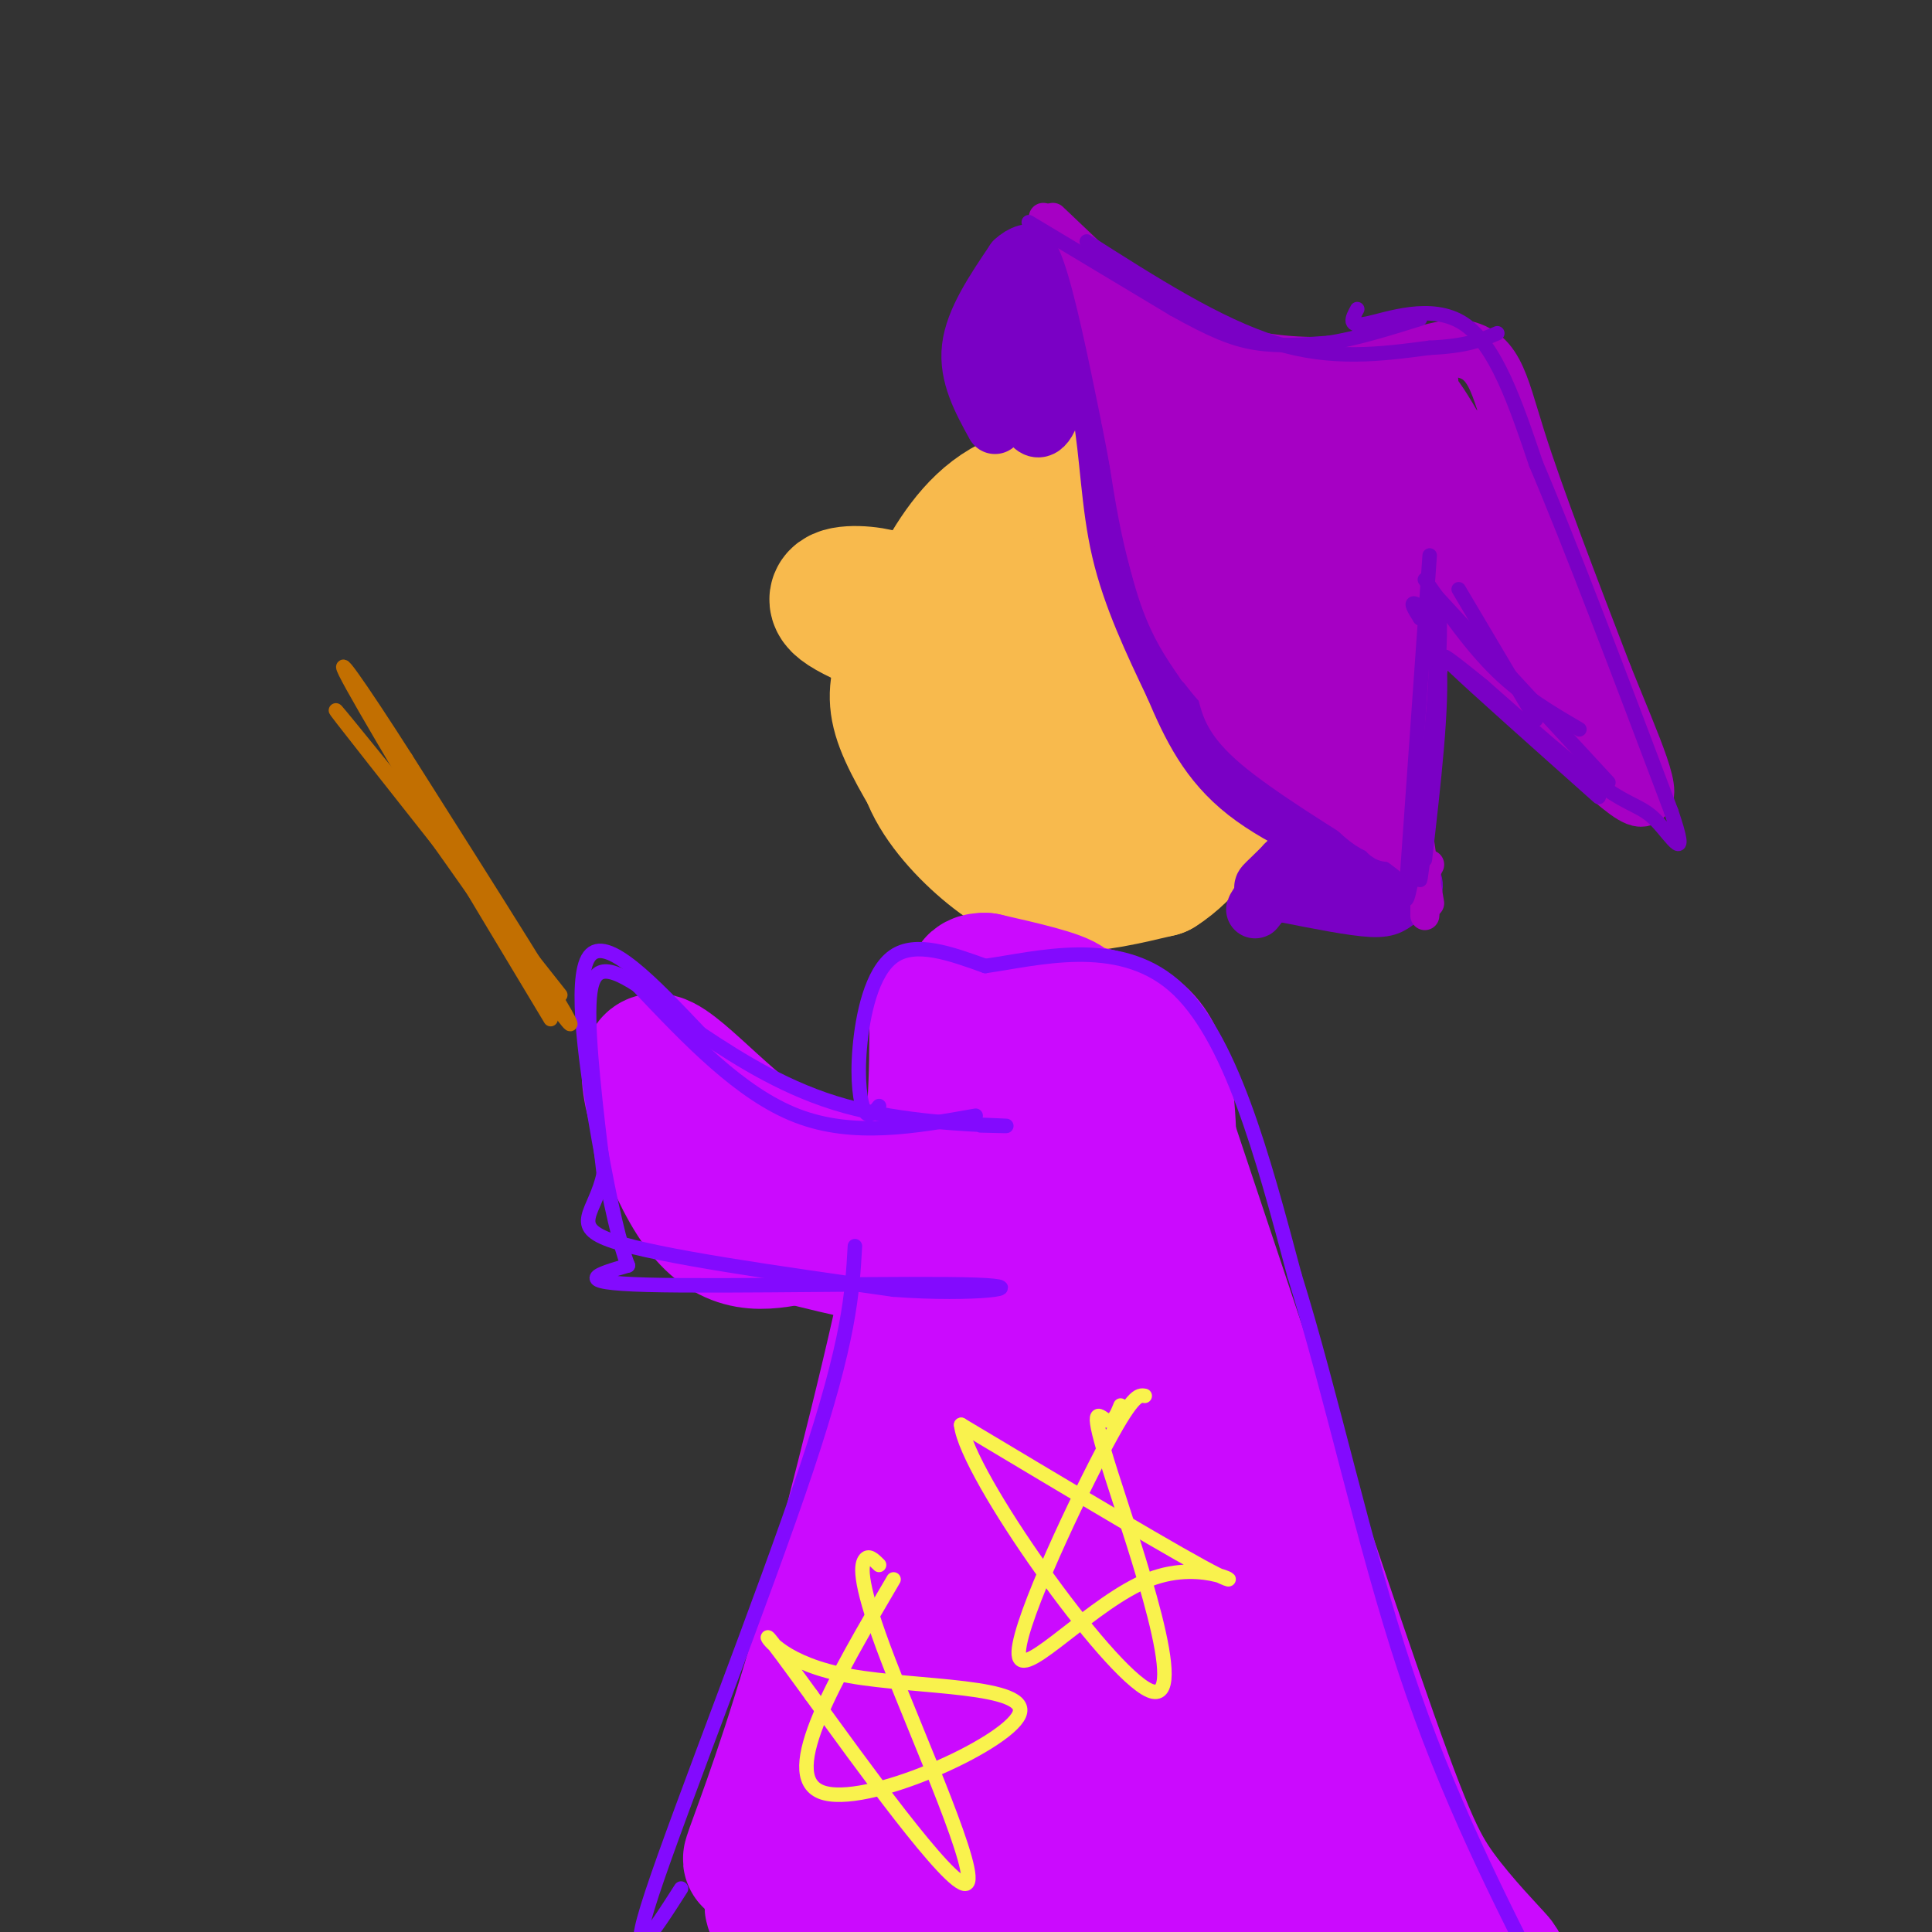 <svg viewBox='0 0 400 400' version='1.1' xmlns='http://www.w3.org/2000/svg' xmlns:xlink='http://www.w3.org/1999/xlink'><rect x="0" y="0" width="400" height="400" fill="#333333" stroke="none"/><g fill='none' stroke='rgb(248,186,77)' stroke-width='28' stroke-linecap='round' stroke-linejoin='round'><path d='M232,100c-8.754,0.606 -17.509,1.212 -24,5c-6.491,3.788 -10.719,10.758 -14,17c-3.281,6.242 -5.614,11.758 -7,16c-1.386,4.242 -1.825,7.212 0,12c1.825,4.788 5.912,11.394 10,18'/><path d='M197,168c4.038,4.610 9.133,7.135 15,9c5.867,1.865 12.506,3.069 20,1c7.494,-2.069 15.844,-7.410 21,-13c5.156,-5.590 7.119,-11.428 9,-17c1.881,-5.572 3.680,-10.878 2,-17c-1.680,-6.122 -6.840,-13.061 -12,-20'/><path d='M252,111c-3.268,-4.563 -5.439,-5.972 -12,-7c-6.561,-1.028 -17.514,-1.677 -25,1c-7.486,2.677 -11.506,8.678 -15,16c-3.494,7.322 -6.461,15.965 -8,23c-1.539,7.035 -1.650,12.463 1,18c2.650,5.537 8.060,11.183 13,15c4.940,3.817 9.412,5.805 15,6c5.588,0.195 12.294,-1.402 19,-3'/><path d='M240,180c5.771,-3.579 10.698,-11.026 14,-16c3.302,-4.974 4.978,-7.475 5,-14c0.022,-6.525 -1.612,-17.073 -4,-24c-2.388,-6.927 -5.532,-10.234 -9,-12c-3.468,-1.766 -7.261,-1.990 -13,1c-5.739,2.990 -13.425,9.193 -17,16c-3.575,6.807 -3.039,14.217 -1,19c2.039,4.783 5.583,6.938 8,7c2.417,0.062 3.709,-1.969 5,-4'/><path d='M228,153c0.732,-4.221 0.064,-12.772 -2,-16c-2.064,-3.228 -5.522,-1.133 -5,4c0.522,5.133 5.025,13.305 4,12c-1.025,-1.305 -7.579,-12.087 -14,-18c-6.421,-5.913 -12.711,-6.956 -19,-8'/><path d='M192,127c-5.298,-2.179 -9.042,-3.625 -13,-4c-3.958,-0.375 -8.131,0.321 -4,3c4.131,2.679 16.565,7.339 29,12'/><path d='M234,129c4.351,3.222 8.702,6.443 11,11c2.298,4.557 2.544,10.448 1,15c-1.544,4.552 -4.877,7.764 -6,5c-1.123,-2.764 -0.035,-11.504 -1,-18c-0.965,-6.496 -3.982,-10.748 -7,-15'/><path d='M232,127c-1.167,-2.500 -0.583,-1.250 0,0'/></g>
<g fill='none' stroke='rgb(122,0,197)' stroke-width='12' stroke-linecap='round' stroke-linejoin='round'><path d='M206,88c-2.833,-5.167 -5.667,-10.333 -5,-16c0.667,-5.667 4.833,-11.833 9,-18'/><path d='M210,54c3.267,-3.111 6.933,-1.889 10,4c3.067,5.889 5.533,16.444 8,27'/><path d='M228,85c1.644,9.400 1.756,19.400 4,29c2.244,9.600 6.622,18.800 11,28'/><path d='M243,142c3.622,8.533 7.178,15.867 15,22c7.822,6.133 19.911,11.067 32,16'/><path d='M290,180c5.095,3.679 1.833,4.875 0,6c-1.833,1.125 -2.238,2.179 -6,2c-3.762,-0.179 -10.881,-1.589 -18,-3'/><path d='M266,185c2.844,-0.689 18.956,-0.911 21,-1c2.044,-0.089 -9.978,-0.044 -22,0'/><path d='M265,184c-4.321,0.012 -4.125,0.042 -2,-2c2.125,-2.042 6.179,-6.155 7,-7c0.821,-0.845 -1.589,1.577 -4,4'/><path d='M266,179c-2.089,2.800 -5.311,7.800 -6,9c-0.689,1.200 1.156,-1.400 3,-4'/><path d='M216,58c-2.708,0.982 -5.417,1.964 -6,8c-0.583,6.036 0.958,17.125 3,21c2.042,3.875 4.583,0.536 5,-4c0.417,-4.536 -1.292,-10.268 -3,-16'/><path d='M215,67c-0.689,-3.822 -0.911,-5.378 0,-3c0.911,2.378 2.956,8.689 5,15'/></g>
<g fill='none' stroke='rgb(166,0,196)' stroke-width='6' stroke-linecap='round' stroke-linejoin='round'><path d='M216,45c2.250,0.500 4.500,1.000 7,8c2.500,7.000 5.250,20.500 8,34'/><path d='M231,87c2.400,12.044 4.400,25.156 7,34c2.600,8.844 5.800,13.422 9,18'/><path d='M247,139c8.500,9.000 25.250,22.500 42,36'/><path d='M289,175c7.822,7.289 6.378,7.511 6,7c-0.378,-0.511 0.311,-1.756 1,-3'/><path d='M251,144c0.833,3.333 1.667,6.667 8,12c6.333,5.333 18.167,12.667 30,20'/><path d='M289,176c6.000,4.400 6.000,5.400 6,7c0.000,1.600 0.000,3.800 0,6'/><path d='M295,189c0.000,1.000 0.000,0.500 0,0'/><path d='M218,45c0.000,0.000 20.000,19.000 20,19'/><path d='M238,64c7.333,6.167 15.667,12.083 24,18'/><path d='M262,82c6.667,3.667 11.333,3.833 16,4'/><path d='M296,187c-1.500,-8.500 -3.000,-17.000 -3,-25c0.000,-8.000 1.500,-15.500 3,-23'/></g>
<g fill='none' stroke='rgb(166,0,196)' stroke-width='20' stroke-linecap='round' stroke-linejoin='round'><path d='M245,96c4.732,13.762 9.464,27.524 13,35c3.536,7.476 5.875,8.667 10,11c4.125,2.333 10.036,5.810 12,6c1.964,0.190 -0.018,-2.905 -2,-6'/></g>
<g fill='none' stroke='rgb(166,0,196)' stroke-width='12' stroke-linecap='round' stroke-linejoin='round'><path d='M251,122c2.280,4.625 4.560,9.250 6,14c1.440,4.750 2.042,9.625 -1,8c-3.042,-1.625 -9.726,-9.750 -14,-21c-4.274,-11.250 -6.137,-25.625 -8,-40'/><path d='M234,83c-2.800,-12.889 -5.800,-25.111 -4,-20c1.800,5.111 8.400,27.556 15,50'/><path d='M245,113c8.644,18.267 22.756,38.933 31,49c8.244,10.067 10.622,9.533 13,9'/><path d='M289,171c-6.072,-12.455 -27.751,-48.091 -40,-70c-12.249,-21.909 -15.067,-30.091 -13,-30c2.067,0.091 9.019,8.455 15,18c5.981,9.545 10.990,20.273 16,31'/><path d='M267,120c6.048,15.335 13.167,38.172 15,35c1.833,-3.172 -1.622,-32.354 -2,-41c-0.378,-8.646 2.321,3.244 3,11c0.679,7.756 -0.660,11.378 -2,15'/><path d='M234,67c9.583,3.333 19.167,6.667 28,8c8.833,1.333 16.917,0.667 25,0'/><path d='M287,75c-7.252,2.788 -37.882,9.758 -41,12c-3.118,2.242 21.276,-0.242 35,-3c13.724,-2.758 16.778,-5.788 14,-5c-2.778,0.788 -11.389,5.394 -20,10'/><path d='M275,89c-10.657,6.504 -27.300,17.764 -22,15c5.300,-2.764 32.542,-19.552 34,-15c1.458,4.552 -22.869,30.443 -27,35c-4.131,4.557 11.935,-12.222 28,-29'/><path d='M288,95c-1.199,8.161 -18.198,43.064 -17,43c1.198,-0.064 20.592,-35.094 24,-33c3.408,2.094 -9.169,41.313 -13,54c-3.831,12.687 1.085,-1.156 6,-15'/><path d='M288,144c3.250,-9.548 8.375,-25.917 8,-20c-0.375,5.917 -6.250,34.119 -8,44c-1.750,9.881 0.625,1.440 3,-7'/><path d='M291,161c1.373,-5.029 3.306,-14.100 1,-22c-2.306,-7.900 -8.852,-14.627 -11,-26c-2.148,-11.373 0.100,-27.392 -1,-27c-1.100,0.392 -5.550,17.196 -10,34'/><path d='M270,120c-2.378,7.463 -3.322,9.121 -4,9c-0.678,-0.121 -1.089,-2.022 -2,-6c-0.911,-3.978 -2.322,-10.032 4,-16c6.322,-5.968 20.378,-11.848 25,-15c4.622,-3.152 -0.189,-3.576 -5,-4'/><path d='M260,81c0.000,0.000 41.000,-9.000 41,-9'/><path d='M301,72c8.467,0.644 9.133,6.756 13,19c3.867,12.244 10.933,30.622 18,49'/><path d='M332,140c5.867,14.644 11.533,26.756 7,25c-4.533,-1.756 -19.267,-17.378 -34,-33'/><path d='M305,132c-13.183,-11.683 -29.142,-24.389 -32,-29c-2.858,-4.611 7.384,-1.126 11,-6c3.616,-4.874 0.604,-18.107 6,-12c5.396,6.107 19.198,31.553 33,57'/><path d='M323,142c7.310,13.762 9.083,19.667 2,4c-7.083,-15.667 -23.024,-52.905 -25,-58c-1.976,-5.095 10.012,21.952 22,49'/><path d='M322,137c-5.770,-3.714 -31.196,-37.498 -33,-39c-1.804,-1.502 20.014,29.280 25,38c4.986,8.720 -6.859,-4.621 -15,-15c-8.141,-10.379 -12.576,-17.794 -15,-22c-2.424,-4.206 -2.835,-5.202 -2,-6c0.835,-0.798 2.918,-1.399 5,-2'/><path d='M287,91c1.335,-5.499 2.172,-18.247 9,-10c6.828,8.247 19.646,37.490 22,47c2.354,9.510 -5.756,-0.711 -11,-11c-5.244,-10.289 -7.622,-20.644 -10,-31'/><path d='M297,86c6.348,10.439 27.217,52.035 30,60c2.783,7.965 -12.520,-17.702 -20,-33c-7.480,-15.298 -7.137,-20.228 -6,-22c1.137,-1.772 3.069,-0.386 5,1'/></g>
<g fill='none' stroke='rgb(122,0,197)' stroke-width='3' stroke-linecap='round' stroke-linejoin='round'><path d='M213,46c0.000,0.000 30.000,18.000 30,18'/><path d='M243,64c7.778,4.356 12.222,6.244 17,7c4.778,0.756 9.889,0.378 15,0'/><path d='M275,71c5.667,-0.833 12.333,-2.917 19,-5'/><path d='M225,50c13.583,8.667 27.167,17.333 39,21c11.833,3.667 21.917,2.333 32,1'/><path d='M296,72c7.667,-0.333 10.833,-1.667 14,-3'/><path d='M281,64c-1.044,1.911 -2.089,3.822 2,3c4.089,-0.822 13.311,-4.378 20,0c6.689,4.378 10.844,16.689 15,29'/><path d='M318,96c7.167,16.833 17.583,44.417 28,72'/><path d='M346,168c4.012,11.762 0.042,5.167 -3,2c-3.042,-3.167 -5.155,-2.905 -11,-7c-5.845,-4.095 -15.423,-12.548 -25,-21'/><path d='M307,142c-6.556,-5.356 -10.444,-8.244 -6,-4c4.444,4.244 17.222,15.622 30,27'/><path d='M296,115c0.000,0.000 -5.000,71.000 -5,71'/><path d='M291,186c0.667,2.988 4.833,-25.042 6,-42c1.167,-16.958 -0.667,-22.845 -1,-21c-0.333,1.845 0.833,11.423 2,21'/><path d='M298,144c-0.881,14.631 -4.083,40.708 -4,38c0.083,-2.708 3.452,-34.202 4,-48c0.548,-13.798 -1.726,-9.899 -4,-6'/><path d='M294,128c-1.179,-1.833 -2.125,-3.417 -1,-3c1.125,0.417 4.321,2.833 5,12c0.679,9.167 -1.161,25.083 -3,41'/><path d='M302,122c0.000,0.000 16.000,27.000 16,27'/><path d='M295,120c4.833,6.917 9.667,13.833 15,19c5.333,5.167 11.167,8.583 17,12'/><path d='M297,123c0.000,0.000 36.000,39.000 36,39'/></g>
<g fill='none' stroke='rgb(203,10,254)' stroke-width='28' stroke-linecap='round' stroke-linejoin='round'><path d='M203,204c3.489,2.644 6.978,5.289 11,6c4.022,0.711 8.578,-0.511 7,-2c-1.578,-1.489 -9.289,-3.244 -17,-5'/><path d='M204,203c-3.167,-0.167 -2.583,1.917 -2,4'/><path d='M213,247c-7.522,-0.292 -15.043,-0.584 -24,-1c-8.957,-0.416 -19.349,-0.957 -30,-8c-10.651,-7.043 -21.560,-20.589 -24,-18c-2.440,2.589 3.589,21.311 10,30c6.411,8.689 13.206,7.344 20,6'/><path d='M165,256c9.419,2.453 22.968,5.585 32,6c9.032,0.415 13.547,-1.888 16,-3c2.453,-1.112 2.844,-1.032 2,-2c-0.844,-0.968 -2.922,-2.984 -5,-5'/><path d='M194,210c0.000,12.667 0.000,25.333 -4,47c-4.000,21.667 -12.000,52.333 -20,83'/><path d='M170,340c-6.356,22.733 -12.244,38.067 -14,43c-1.756,4.933 0.622,-0.533 3,-6'/><path d='M219,217c3.778,3.378 7.556,6.756 10,8c2.444,1.244 3.556,0.356 3,-2c-0.556,-2.356 -2.778,-6.178 -5,-10'/><path d='M218,211c-6.400,-0.778 -12.800,-1.556 -9,-2c3.800,-0.444 17.800,-0.556 25,4c7.200,4.556 7.600,13.778 8,23'/><path d='M242,236c8.960,26.780 27.360,82.230 38,113c10.640,30.770 13.518,36.861 18,43c4.482,6.139 10.566,12.325 12,14c1.434,1.675 -1.783,-1.163 -5,-4'/><path d='M205,219c-8.761,34.265 -17.523,68.529 -23,101c-5.477,32.471 -7.670,63.148 -9,80c-1.330,16.852 -1.798,19.877 0,6c1.798,-13.877 5.864,-44.658 14,-80c8.136,-35.342 20.344,-75.246 22,-68c1.656,7.246 -7.241,61.642 -11,95c-3.759,33.358 -2.379,45.679 -1,58'/><path d='M197,411c6.163,-37.076 22.072,-158.767 26,-187c3.928,-28.233 -4.123,36.993 -8,63c-3.877,26.007 -3.579,12.793 2,37c5.579,24.207 16.441,85.833 17,81c0.559,-4.833 -9.184,-76.124 -13,-105c-3.816,-28.876 -1.703,-15.338 0,-17c1.703,-1.662 2.997,-18.524 7,-17c4.003,1.524 10.715,21.436 15,37c4.285,15.564 6.142,26.782 8,38'/><path d='M251,341c6.115,26.343 17.404,73.201 22,89c4.596,15.799 2.499,0.538 3,-3c0.501,-3.538 3.600,4.646 -3,-31c-6.600,-35.646 -22.898,-115.120 -28,-136c-5.102,-20.880 0.993,16.836 12,57c11.007,40.164 26.925,82.775 27,94c0.075,11.225 -15.693,-8.936 -27,-19c-11.307,-10.064 -18.154,-10.032 -25,-10'/><path d='M232,382c-5.496,-1.876 -6.736,-1.566 -24,1c-17.264,2.566 -50.551,7.389 -48,12c2.551,4.611 40.942,9.009 64,11c23.058,1.991 30.785,1.574 22,0c-8.785,-1.574 -34.081,-4.307 -39,-5c-4.919,-0.693 10.541,0.653 26,2'/></g>
<g fill='none' stroke='rgb(131,10,254)' stroke-width='3' stroke-linecap='round' stroke-linejoin='round'><path d='M202,231c-12.667,2.250 -25.333,4.500 -37,0c-11.667,-4.500 -22.333,-15.750 -33,-27'/><path d='M132,204c-7.489,-4.867 -9.711,-3.533 -10,4c-0.289,7.533 1.356,21.267 3,35'/><path d='M125,243c-1.667,8.111 -7.333,10.889 2,14c9.333,3.111 33.667,6.556 58,10'/><path d='M185,267c16.821,1.274 29.875,-0.542 17,-1c-12.875,-0.458 -51.679,0.440 -68,0c-16.321,-0.440 -10.161,-2.220 -4,-4'/><path d='M130,262c-1.583,-4.048 -3.542,-12.167 -6,-26c-2.458,-13.833 -5.417,-33.381 -2,-38c3.417,-4.619 13.208,5.690 23,16'/><path d='M145,214c8.464,5.631 18.125,11.708 30,15c11.875,3.292 25.964,3.798 31,4c5.036,0.202 1.018,0.101 -3,0'/><path d='M182,229c-1.060,1.315 -2.119,2.631 -3,1c-0.881,-1.631 -1.583,-6.208 -1,-13c0.583,-6.792 2.452,-15.798 7,-19c4.548,-3.202 11.774,-0.601 19,2'/><path d='M204,200c10.511,-1.467 27.289,-6.133 39,4c11.711,10.133 18.356,35.067 25,60'/><path d='M268,264c7.667,24.533 14.333,55.867 23,82c8.667,26.133 19.333,47.067 30,68'/><path d='M177,258c-0.533,9.622 -1.067,19.244 -10,46c-8.933,26.756 -26.267,70.644 -32,88c-5.733,17.356 0.133,8.178 6,-1'/></g>
<g fill='none' stroke='rgb(249,242,77)' stroke-width='3' stroke-linecap='round' stroke-linejoin='round'><path d='M237,289c-1.257,-0.211 -2.514,-0.421 -9,12c-6.486,12.421 -18.203,37.474 -17,42c1.203,4.526 15.324,-11.474 27,-16c11.676,-4.526 20.907,2.421 14,-1c-6.907,-3.421 -29.954,-17.211 -53,-31'/><path d='M199,295c1.093,10.222 30.324,51.276 39,55c8.676,3.724 -3.203,-29.882 -8,-45c-4.797,-15.118 -2.514,-11.748 -1,-11c1.514,0.748 2.257,-1.126 3,-3'/><path d='M185,327c-11.893,20.249 -23.786,40.498 -15,44c8.786,3.502 38.252,-9.742 41,-16c2.748,-6.258 -21.222,-5.531 -35,-8c-13.778,-2.469 -17.365,-8.134 -17,-8c0.365,0.134 4.683,6.067 9,12'/><path d='M168,351c9.520,13.139 28.820,39.986 32,39c3.180,-0.986 -9.759,-29.804 -16,-46c-6.241,-16.196 -5.783,-19.770 -5,-21c0.783,-1.230 1.892,-0.115 3,1'/></g>
<g fill='none' stroke='rgb(194,111,1)' stroke-width='3' stroke-linecap='round' stroke-linejoin='round'><path d='M116,206c-19.917,-25.167 -39.833,-50.333 -45,-57c-5.167,-6.667 4.417,5.167 14,17'/><path d='M85,166c11.022,15.311 31.578,45.089 33,46c1.422,0.911 -16.289,-27.044 -34,-55'/><path d='M84,157c-9.556,-14.956 -16.444,-24.844 -11,-15c5.444,9.844 23.222,39.422 41,69'/></g>
</svg>